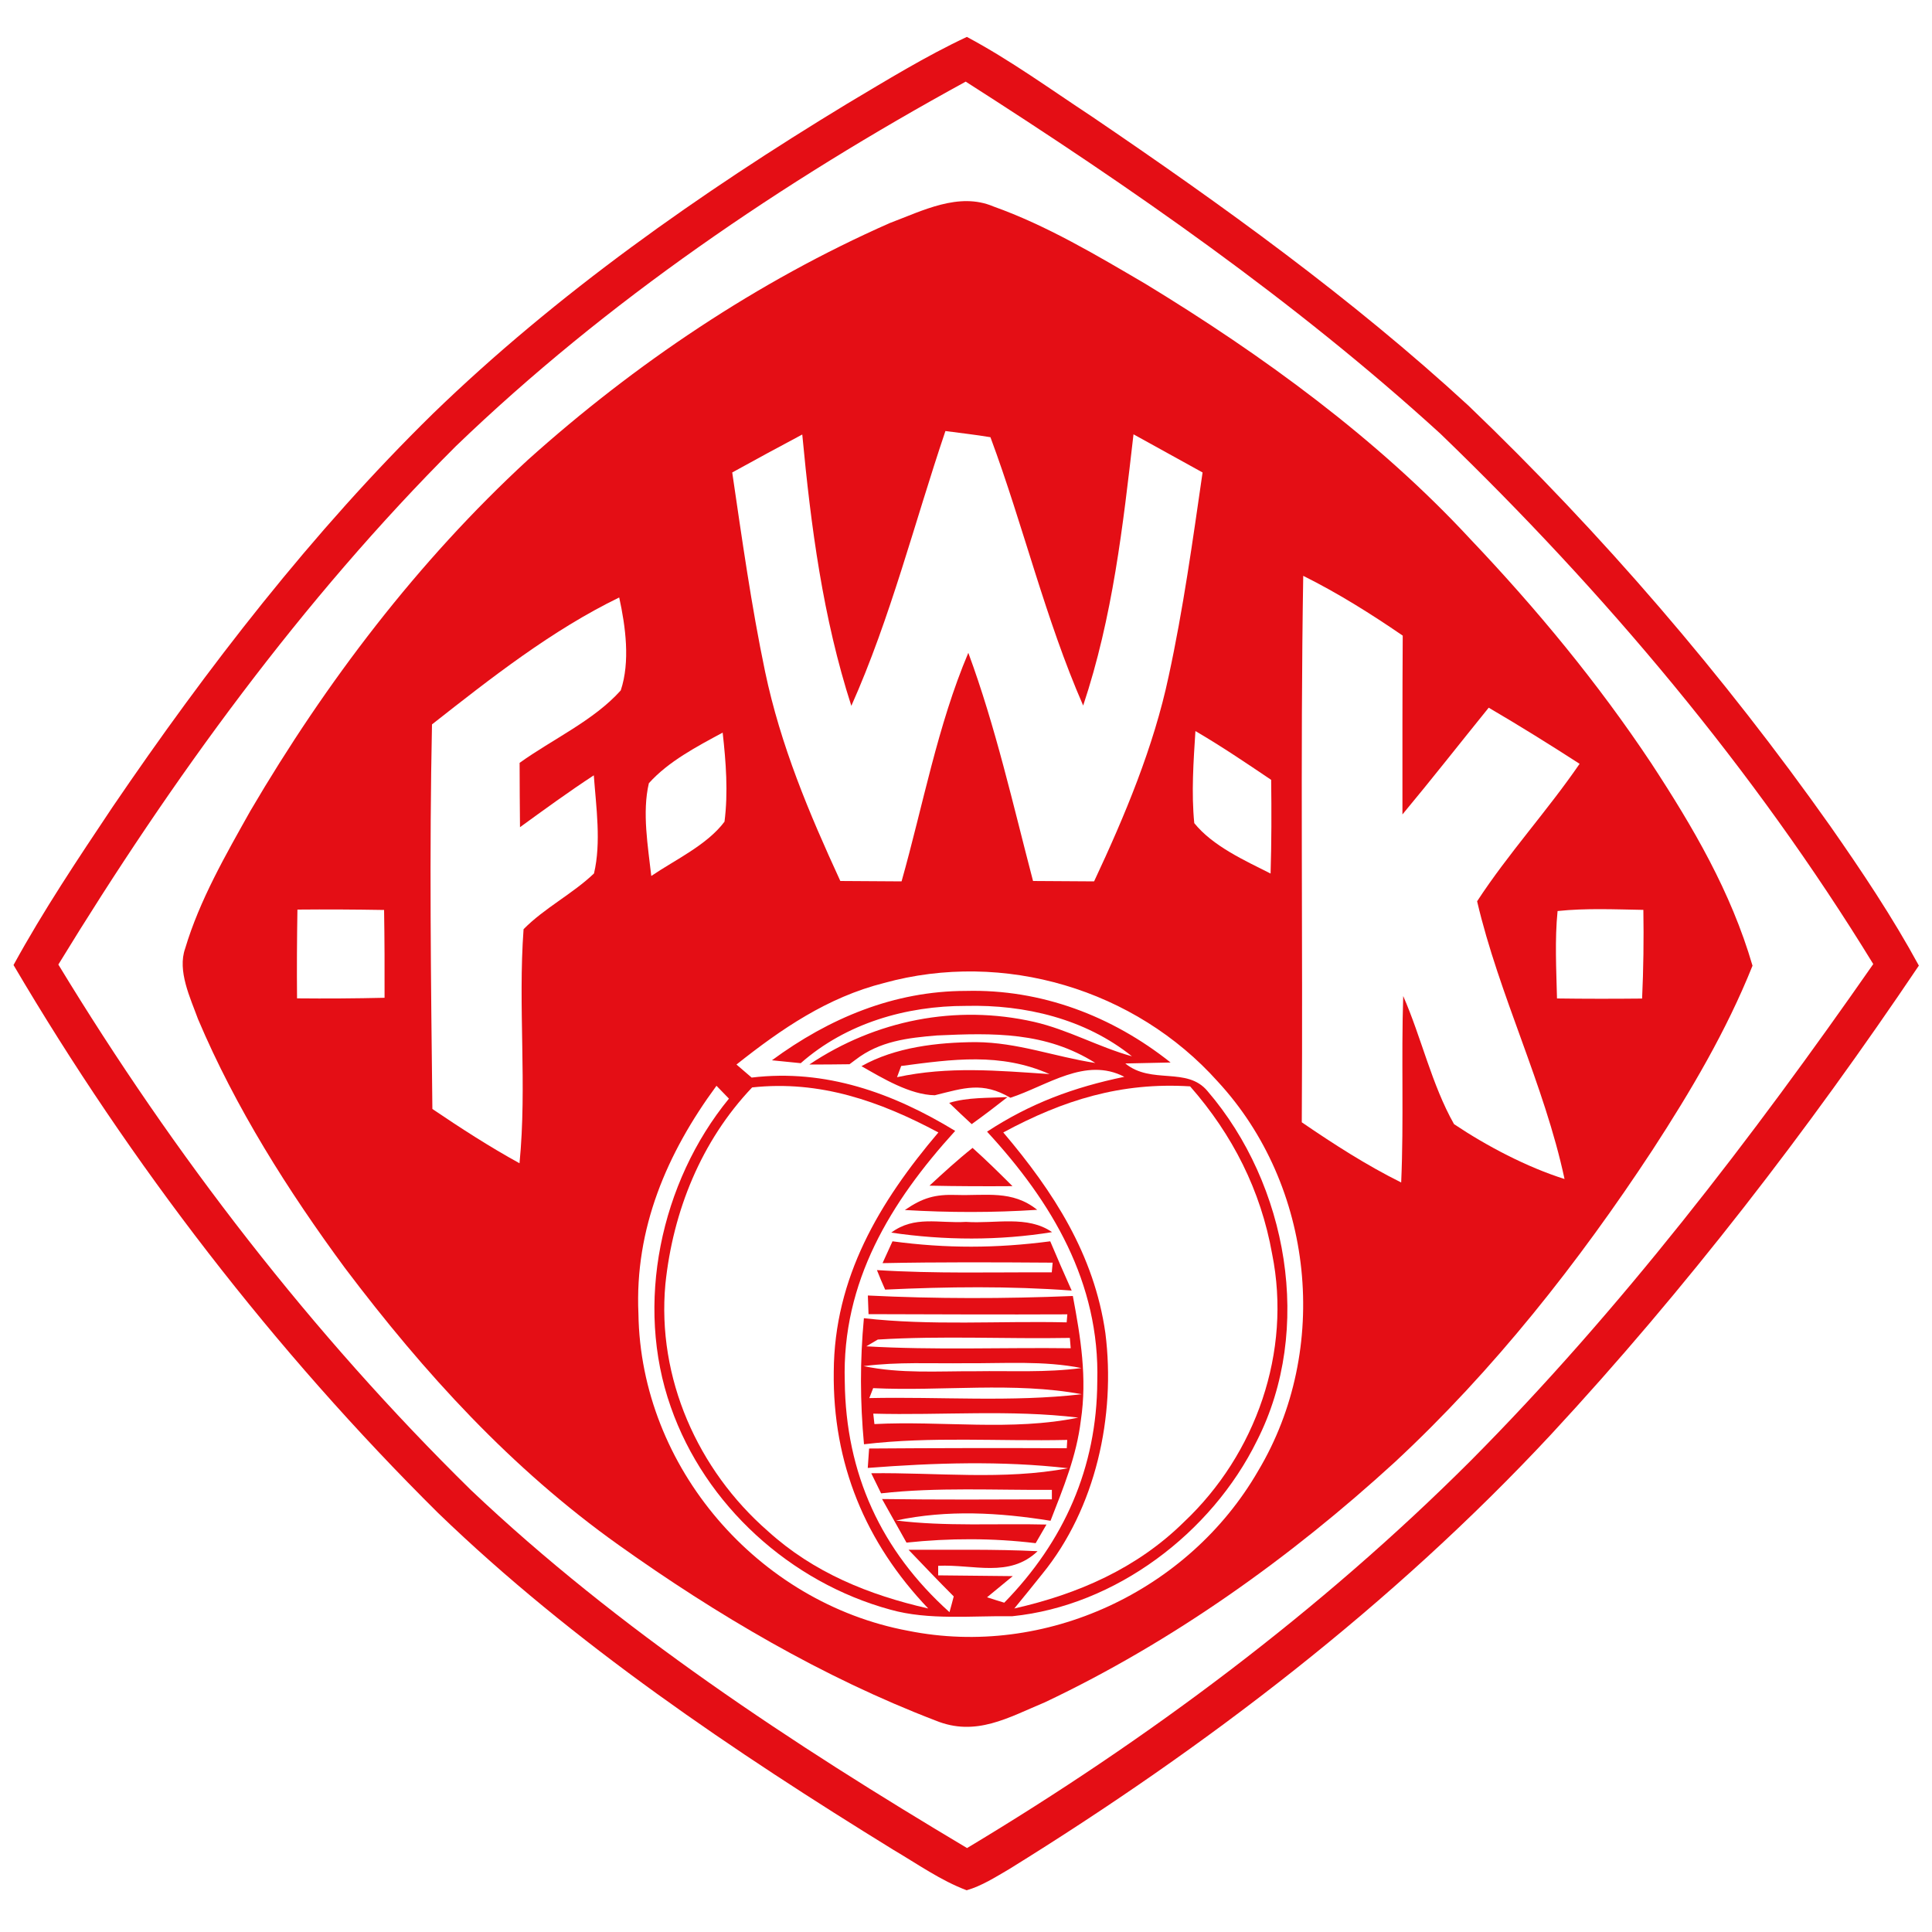 <?xml version="1.0" encoding="UTF-8" standalone="no"?>
<!DOCTYPE svg PUBLIC "-//W3C//DTD SVG 1.1//EN" "http://www.w3.org/Graphics/SVG/1.1/DTD/svg11.dtd">
<svg xmlns="http://www.w3.org/2000/svg" version="1.1" viewBox="0 0 200 200" width="200.0pt" height="200.0pt">
<path d="M 0.00 0.00 L 200.00 0.00 L 200.00 200.00 L 0.00 200.00 L 0.00 0.00 Z" fill="#ffffff" />
<path d="M 100.09 3.82 C 104.57 6.21 108.74 9.24 112.98 12.03 C 126.50 21.21 139.97 30.90 152.01 41.99 C 165.81 55.22 178.44 69.91 189.47 85.52 C 192.74 90.20 195.91 94.94 198.64 99.96 C 187.15 117.02 174.52 133.44 160.53 148.53 C 144.13 166.12 124.89 180.85 104.47 193.49 C 103.08 194.30 101.63 195.23 100.07 195.68 C 97.40 194.68 94.96 192.95 92.51 191.51 C 75.98 181.32 59.37 170.16 45.37 156.64 C 28.38 139.80 13.52 120.51 1.40 99.90 C 4.51 94.22 8.04 88.95 11.64 83.56 C 21.44 69.15 32.35 55.04 44.82 42.82 C 57.61 30.42 72.51 19.95 87.71 10.73 C 91.76 8.32 95.82 5.82 100.09 3.82 Z" fill="#e40e15" />
<path d="M 99.97 8.45 C 117.11 19.40 134.05 31.16 149.10 44.89 C 166.10 61.28 181.57 79.63 193.92 99.80 C 181.39 117.78 167.70 135.66 152.23 151.23 C 136.71 166.73 118.89 180.04 100.11 191.31 C 82.10 180.58 64.00 168.71 48.75 154.25 C 32.28 138.07 18.01 119.57 6.04 99.85 C 17.76 80.67 31.25 62.10 47.19 46.19 C 62.78 31.18 81.03 18.81 99.97 8.45 Z" fill="#ffffff" />
<path d="M 102.83 21.37 C 108.36 23.34 113.55 26.44 118.60 29.40 C 130.66 36.74 142.58 45.41 152.20 55.80 C 159.08 63.04 165.42 70.71 170.95 79.03 C 175.28 85.65 179.19 92.32 181.42 99.97 C 178.71 106.73 175.03 112.95 171.07 119.04 C 163.41 130.70 154.61 141.87 144.38 151.37 C 133.59 161.24 121.40 169.95 108.17 176.22 C 104.37 177.80 101.02 179.82 96.85 178.11 C 85.18 173.64 74.19 167.17 64.03 159.93 C 52.92 152.02 43.91 142.13 35.72 131.28 C 29.82 123.28 24.38 114.67 20.50 105.50 C 19.70 103.30 18.34 100.50 19.17 98.18 C 20.66 93.18 23.38 88.47 25.92 83.94 C 33.72 70.64 43.26 58.10 54.62 47.63 C 65.74 37.64 78.42 29.13 92.11 23.09 C 95.47 21.83 99.25 19.85 102.83 21.37 Z" fill="#e40e15" />
<path d="M 83.05 44.98 C 83.95 54.52 85.18 63.92 88.13 73.07 C 92.20 63.95 94.67 54.08 97.87 44.62 C 99.42 44.83 100.99 45.00 102.53 45.26 C 105.93 54.41 108.21 64.07 112.13 73.04 C 115.19 63.86 116.24 54.51 117.34 44.96 C 119.72 46.28 122.11 47.60 124.49 48.91 C 123.47 55.95 122.49 63.05 120.98 70.00 C 119.43 77.32 116.43 84.48 113.26 91.24 C 111.15 91.22 109.05 91.21 106.94 91.20 C 104.87 83.31 103.07 75.24 100.24 67.58 C 97.05 75.10 95.55 83.38 93.33 91.24 C 91.22 91.22 89.11 91.21 86.99 91.20 C 83.73 84.12 80.81 77.18 79.20 69.52 C 77.78 62.73 76.81 55.77 75.80 48.91 C 78.21 47.58 80.62 46.27 83.05 44.98 Z" fill="#ffffff" />
<path d="M 134.91 59.61 C 138.50 61.40 141.90 63.53 145.21 65.80 C 145.17 71.97 145.18 78.14 145.18 84.31 C 148.21 80.67 151.13 76.94 154.11 73.26 C 157.29 75.12 160.42 77.07 163.52 79.07 C 160.17 83.95 156.13 88.36 152.91 93.30 C 155.18 103.02 159.87 112.28 161.96 122.05 C 158.06 120.82 153.91 118.64 150.52 116.37 C 148.21 112.28 147.15 107.43 145.26 103.11 C 145.05 109.55 145.33 115.98 145.05 122.41 C 141.45 120.62 138.08 118.45 134.76 116.18 C 134.88 97.33 134.60 78.46 134.91 59.61 Z" fill="#ffffff" />
<path d="M 64.10 61.85 C 64.76 64.86 65.25 68.50 64.26 71.47 C 61.47 74.59 57.18 76.53 53.79 78.97 C 53.79 81.19 53.81 83.41 53.83 85.63 C 56.35 83.80 58.86 81.97 61.47 80.26 C 61.71 83.54 62.25 87.21 61.49 90.42 C 59.27 92.54 56.35 94.00 54.20 96.19 C 53.61 104.22 54.57 112.35 53.78 120.42 C 50.67 118.71 47.70 116.79 44.76 114.80 C 44.61 101.54 44.44 88.25 44.72 74.99 C 50.80 70.21 57.12 65.24 64.10 61.85 Z" fill="#ffffff" />
<path d="M 74.81 75.84 C 75.15 78.87 75.39 82.03 75.00 85.06 C 73.20 87.47 69.89 89.00 67.42 90.68 C 67.08 87.63 66.46 84.10 67.17 81.08 C 69.19 78.82 72.16 77.27 74.81 75.84 Z" fill="#ffffff" />
<path d="M 123.75 75.68 C 126.44 77.25 129.01 78.99 131.59 80.73 C 131.63 83.97 131.63 87.20 131.53 90.43 C 128.84 89.07 125.55 87.59 123.63 85.21 C 123.32 82.07 123.55 78.82 123.75 75.68 Z" fill="#ffffff" />
<path d="M 30.79 94.16 C 33.78 94.13 36.77 94.15 39.76 94.20 C 39.81 97.23 39.82 100.26 39.81 103.29 C 36.79 103.36 33.77 103.38 30.75 103.35 C 30.72 100.29 30.74 97.22 30.79 94.16 Z" fill="#ffffff" />
<path d="M 161.24 94.31 C 164.17 94.00 167.18 94.14 170.12 94.19 C 170.17 97.25 170.13 100.31 169.99 103.37 C 167.05 103.40 164.12 103.40 161.18 103.36 C 161.11 100.36 160.94 97.30 161.24 94.31 Z" fill="#ffffff" />
<path d="M 91.51 101.76 C 103.90 98.34 117.51 102.40 126.06 111.96 C 136.03 122.74 137.78 139.66 130.24 152.27 C 123.05 164.72 108.20 171.67 94.02 168.82 C 78.46 165.93 66.32 151.89 66.09 136.00 C 65.69 127.18 69.03 119.38 74.17 112.40 C 74.60 112.84 75.03 113.29 75.46 113.73 C 68.38 122.37 65.68 135.03 69.44 145.65 C 72.99 155.81 81.82 163.81 92.17 166.63 C 96.14 167.75 100.65 167.25 104.80 167.31 C 115.48 166.23 125.42 158.70 130.12 149.14 C 135.99 137.60 133.30 122.62 125.01 112.96 C 122.88 110.38 119.21 112.31 116.49 110.09 L 121.18 109.99 C 115.12 105.17 107.79 102.38 99.99 102.58 C 92.55 102.58 85.82 105.41 79.91 109.76 C 80.90 109.86 81.90 109.96 82.89 110.06 C 87.59 105.92 93.81 104.12 100.00 104.13 C 106.10 103.98 112.35 105.47 117.18 109.35 C 113.67 108.37 110.57 106.59 107.03 105.78 C 98.95 103.95 90.64 105.60 83.78 110.20 C 85.15 110.20 86.53 110.19 87.94 110.17 L 88.57 109.70 C 91.06 107.78 93.95 107.44 96.99 107.19 C 102.82 106.92 108.26 106.80 113.39 110.04 C 109.12 109.38 105.37 107.91 101.01 107.88 C 97.06 107.90 92.67 108.40 89.18 110.37 C 91.37 111.62 94.21 113.34 96.77 113.38 C 99.81 112.63 101.69 111.94 104.60 113.64 C 108.43 112.38 112.37 109.38 116.39 111.47 C 111.14 112.56 106.67 114.21 102.18 117.15 C 108.89 124.42 113.87 132.77 113.59 143.00 C 113.55 151.93 110.15 159.57 103.96 165.91 C 103.36 165.73 102.77 165.54 102.18 165.35 L 104.84 163.16 C 102.27 163.12 99.70 163.12 97.12 163.08 L 97.12 162.09 C 100.80 161.92 104.49 163.37 107.41 160.58 C 102.96 160.36 98.51 160.45 94.05 160.43 C 95.60 162.05 97.15 163.68 98.73 165.26 C 98.59 165.81 98.44 166.35 98.29 166.89 C 91.21 160.53 87.55 152.55 87.45 143.00 C 87.14 132.70 92.19 124.42 98.88 117.07 C 92.45 113.15 85.46 110.63 77.81 111.55 C 77.29 111.10 76.77 110.65 76.24 110.20 C 80.90 106.50 85.66 103.24 91.51 101.76 Z" fill="#ffffff" />
<path d="M 93.29 110.35 C 98.60 109.65 103.56 108.94 108.65 111.19 C 103.30 110.83 98.16 110.36 92.86 111.51 L 93.29 110.35 Z" fill="#ffffff" />
<path d="M 77.86 112.57 C 84.86 111.81 91.07 113.99 97.14 117.23 C 91.03 124.43 86.36 132.26 86.31 142.00 C 86.19 151.48 89.57 159.68 96.09 166.51 C 89.94 165.11 84.21 162.79 79.49 158.50 C 72.22 152.16 67.99 142.63 68.88 132.94 C 69.66 125.38 72.59 118.11 77.86 112.57 Z" fill="#ffffff" />
<path d="M 123.20 112.46 C 127.59 117.46 130.52 123.23 131.69 129.81 C 133.73 139.93 130.02 150.53 122.56 157.56 C 117.69 162.36 111.59 165.02 105.00 166.51 C 105.97 165.32 106.95 164.13 107.90 162.93 C 113.44 156.13 115.51 146.60 114.43 138.01 C 113.27 129.86 109.07 123.38 103.86 117.23 C 110.06 113.88 116.06 112.01 123.20 112.46 Z" fill="#ffffff" />
<path d="M 98.26 114.17 C 100.15 113.58 102.34 113.67 104.30 113.57 C 103.08 114.53 101.84 115.47 100.59 116.37 C 99.80 115.65 99.03 114.91 98.26 114.17 Z" fill="#e40e15" />
<path d="M 100.68 118.83 C 102.10 120.10 103.46 121.44 104.81 122.79 C 101.94 122.81 99.08 122.80 96.22 122.74 C 97.67 121.40 99.13 120.06 100.68 118.83 Z" fill="#e40e15" />
<path d="M 98.99 123.70 C 102.07 123.80 104.77 123.16 107.37 125.24 C 102.81 125.54 98.23 125.53 93.67 125.26 C 95.52 123.99 96.79 123.63 98.99 123.70 Z" fill="#e40e15" />
<path d="M 100.00 126.49 C 103.04 126.70 106.36 125.78 108.91 127.55 C 103.42 128.44 97.76 128.41 92.26 127.60 C 94.69 125.81 97.14 126.66 100.00 126.49 Z" fill="#e40e15" />
<path d="M 92.39 128.50 C 97.98 129.25 103.13 129.23 108.72 128.50 C 109.44 130.21 110.18 131.91 110.94 133.60 C 104.52 133.12 98.05 133.20 91.63 133.50 C 91.33 132.84 91.05 132.16 90.78 131.48 C 96.83 131.86 102.80 131.69 108.88 131.71 L 108.97 130.71 C 103.10 130.67 97.23 130.64 91.36 130.76 C 91.70 130.00 92.05 129.25 92.39 128.50 Z" fill="#e40e15" />
<path d="M 111.06 134.16 C 111.87 138.47 112.55 142.63 111.89 147.03 C 111.44 150.74 110.09 153.98 108.75 157.43 C 103.41 156.57 98.09 156.27 92.76 157.40 C 97.89 158.04 103.16 157.69 108.33 157.82 C 107.96 158.46 107.59 159.11 107.21 159.75 C 102.77 159.21 98.29 159.22 93.84 159.69 C 93.00 158.19 92.15 156.69 91.31 155.18 C 97.17 155.26 103.03 155.23 108.89 155.21 L 108.89 154.23 C 103.02 154.27 97.00 153.94 91.21 154.59 L 90.19 152.51 C 96.91 152.42 103.93 153.25 110.55 151.99 C 103.72 151.20 96.68 151.43 89.83 151.96 L 89.97 149.95 C 96.79 149.90 103.61 149.89 110.43 149.92 L 110.48 149.06 C 103.35 149.22 96.43 148.68 89.44 149.51 C 89.03 145.08 89.02 140.88 89.43 136.46 C 96.40 137.25 103.32 136.73 110.42 136.89 L 110.49 136.06 C 103.63 136.09 96.77 136.06 89.91 136.04 L 89.84 134.11 C 96.89 134.46 104.01 134.45 111.06 134.16 Z" fill="#e40e15" />
<path d="M 110.75 138.50 L 110.84 139.57 C 103.79 139.48 96.71 139.78 89.68 139.37 L 90.87 138.67 C 97.47 138.26 104.14 138.62 110.75 138.50 Z" fill="#ffffff" />
<path d="M 89.40 141.42 C 92.98 140.96 96.36 141.17 100.00 141.12 C 104.03 141.15 108.04 140.84 111.95 141.62 C 108.26 142.11 104.72 141.89 101.00 141.95 C 97.04 141.93 93.27 142.22 89.40 141.42 Z" fill="#ffffff" />
<path d="M 90.39 143.70 C 97.52 144.04 104.96 143.02 111.98 144.33 C 104.71 145.17 97.29 144.57 89.99 144.73 L 90.39 143.70 Z" fill="#ffffff" />
<path d="M 90.40 146.34 C 97.45 146.53 104.62 145.90 111.62 146.75 C 104.80 148.17 97.48 147.06 90.52 147.42 L 90.40 146.34 Z" fill="#ffffff" />
</svg>